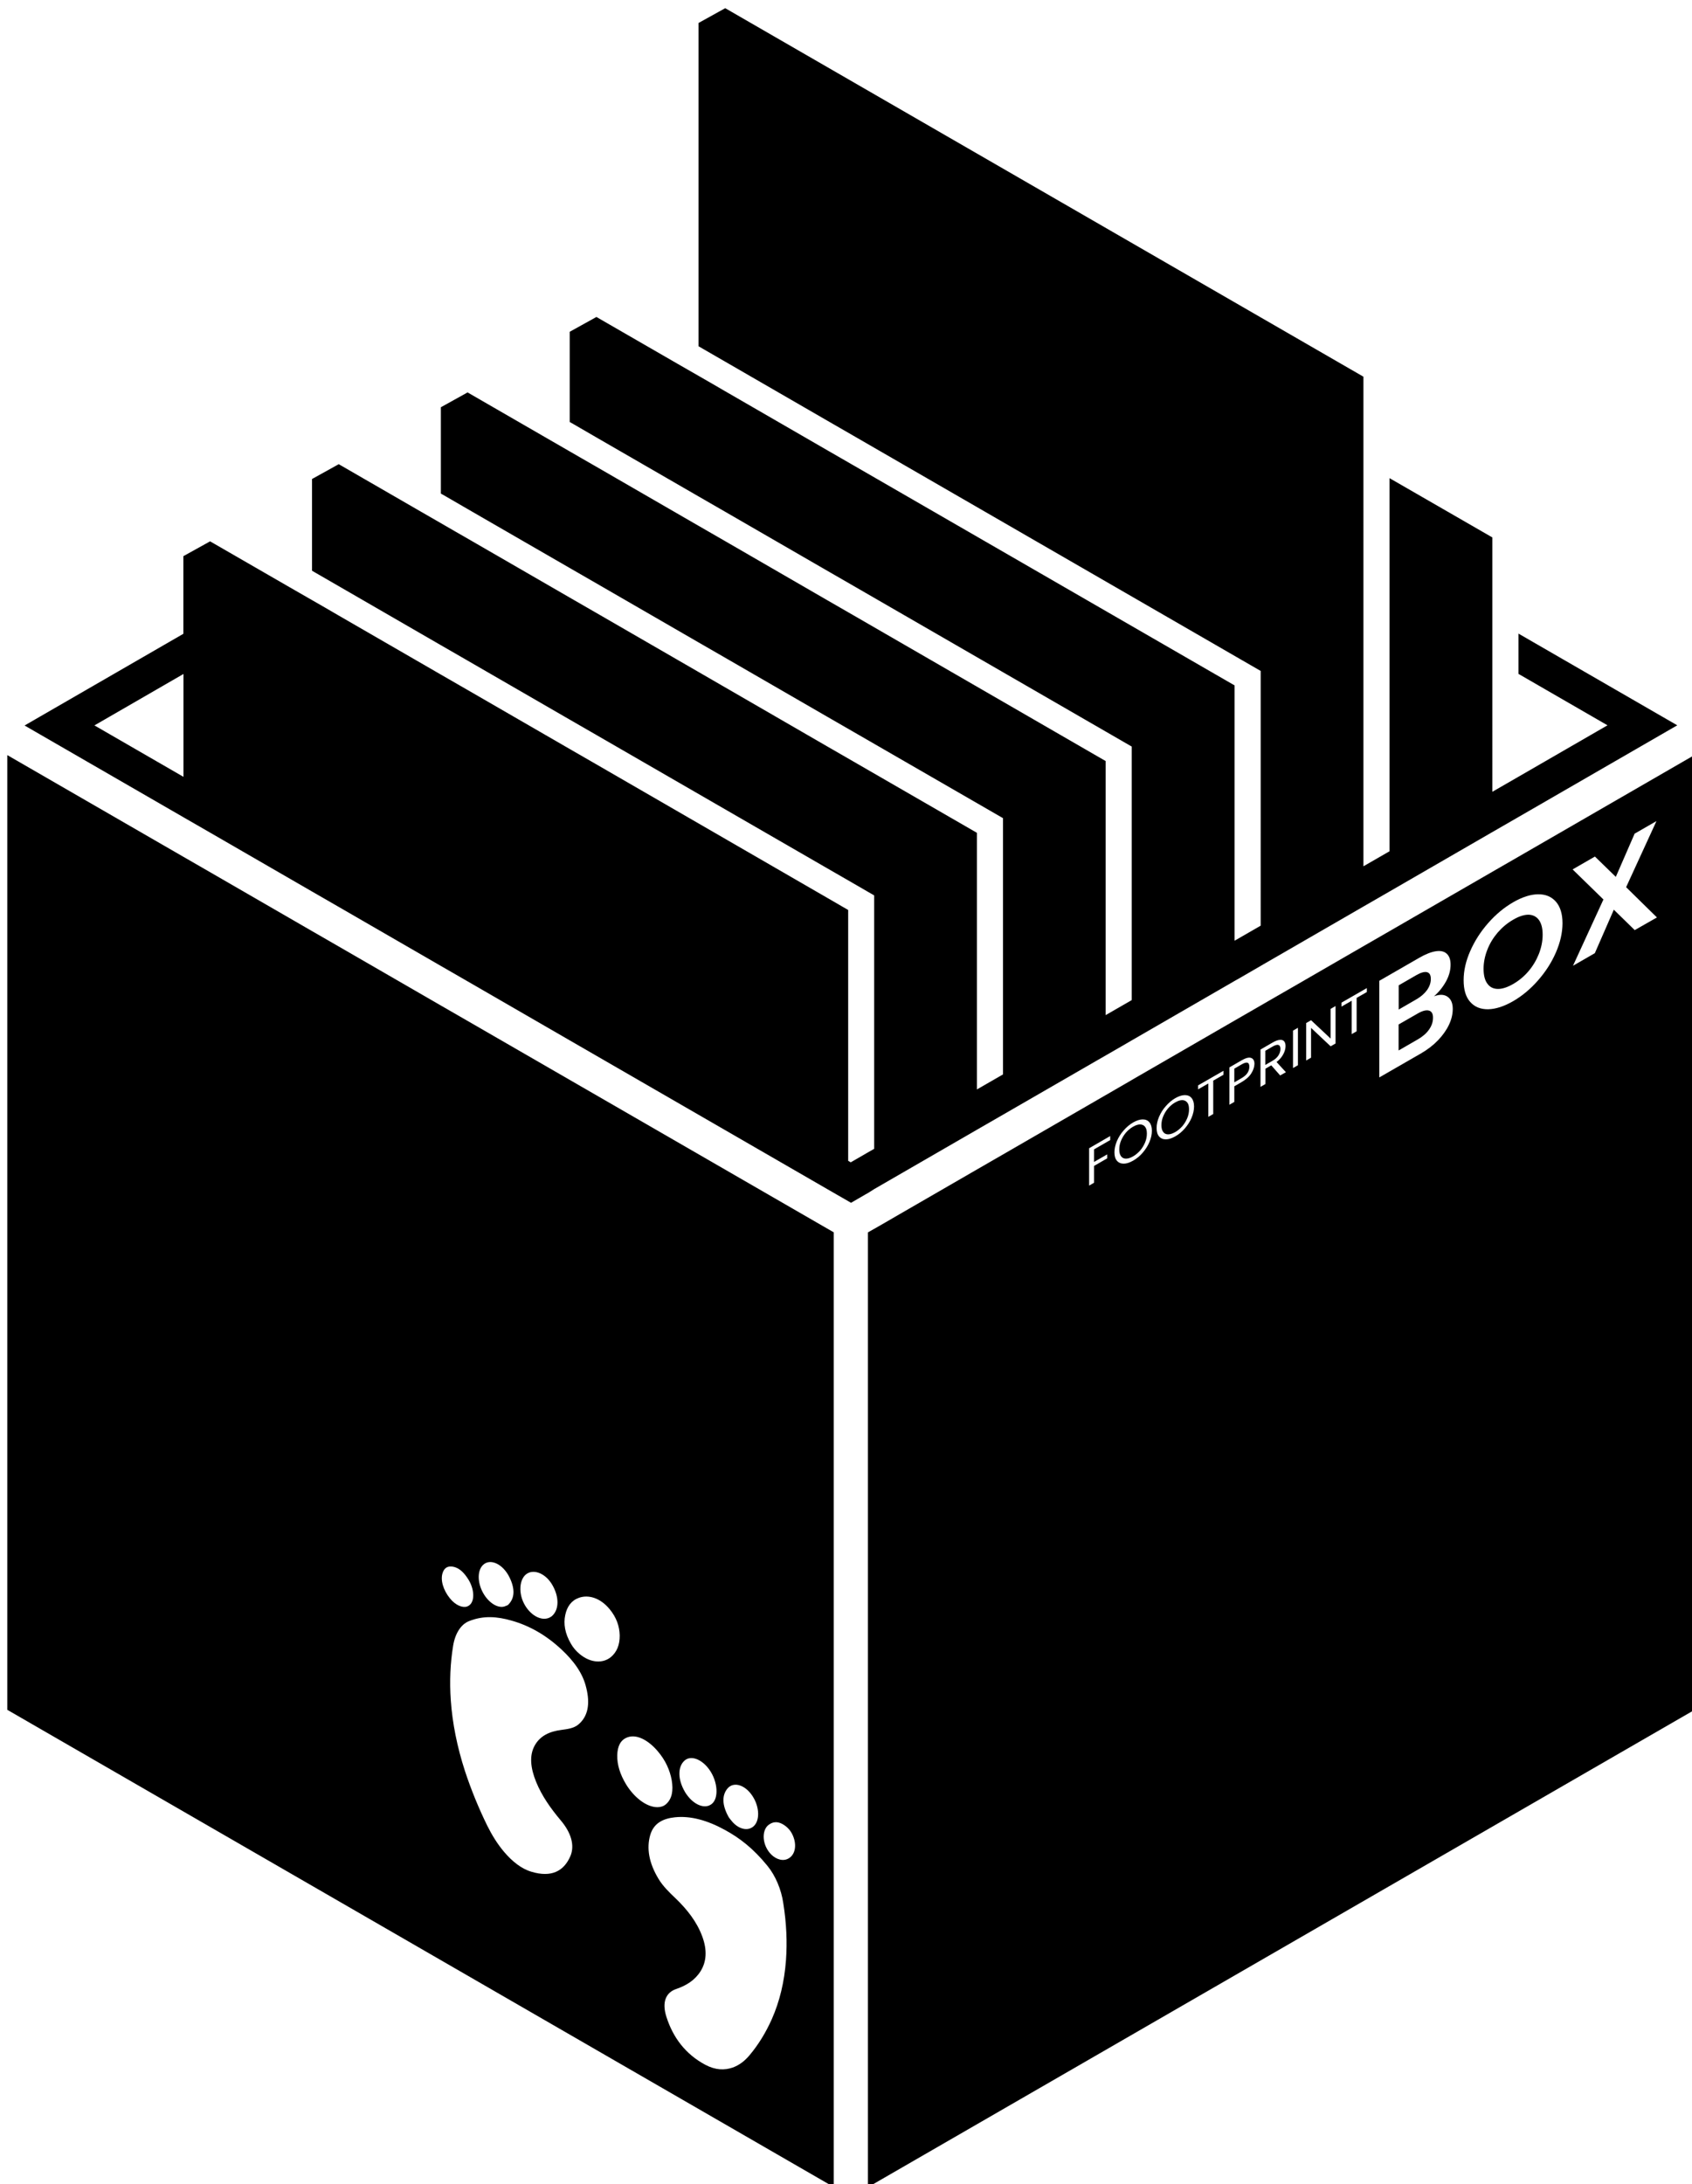 <?xml version="1.0" encoding="utf-8"?>
<!-- Generator: Adobe Illustrator 27.0.0, SVG Export Plug-In . SVG Version: 6.00 Build 0)  -->
<svg version="1.1" id="Layer_1" xmlns="http://www.w3.org/2000/svg" xmlns:xlink="http://www.w3.org/1999/xlink" x="0px" y="0px"
	 viewBox="0 0 179 231" style="enable-background:new 0 0 179 231;" xml:space="preserve">
<g>
	<path d="M150.97,104.71c0.26-0.37,0.4-0.76,0.4-1.17c0-0.41-0.13-0.65-0.4-0.72c-0.26-0.07-0.64,0.03-1.13,0.31l-1.87,1.08v2.56
		l1.87-1.08C150.33,105.41,150.7,105.08,150.97,104.71z"/>
	<path d="M120.62,118.92c-0.22,0-0.47,0.08-0.75,0.24c-0.28,0.16-0.53,0.37-0.75,0.62c-0.22,0.26-0.39,0.54-0.52,0.85
		c-0.13,0.31-0.19,0.62-0.19,0.94c0,0.31,0.06,0.55,0.19,0.72c0.13,0.17,0.3,0.25,0.52,0.25c0.22,0,0.47-0.08,0.75-0.24
		c0.28-0.16,0.52-0.37,0.75-0.62c0.22-0.26,0.39-0.54,0.52-0.85c0.13-0.31,0.19-0.62,0.19-0.94c0-0.32-0.06-0.56-0.19-0.72
		C121.02,119.01,120.84,118.93,120.62,118.92z"/>
	<path d="M151.17,106.88c-0.29-0.08-0.69,0.02-1.19,0.31l-2.02,1.16v2.75l2.06-1.19c0.5-0.29,0.89-0.63,1.16-1.02
		c0.28-0.39,0.42-0.81,0.42-1.24C151.61,107.22,151.46,106.96,151.17,106.88z"/>
	<path d="M161.7,96.74c-0.47,0-1.01,0.17-1.62,0.53c-0.61,0.35-1.16,0.81-1.63,1.35c-0.47,0.55-0.84,1.15-1.1,1.82
		c-0.26,0.66-0.4,1.34-0.4,2.02c0,0.68,0.13,1.21,0.4,1.57c0.26,0.37,0.63,0.55,1.1,0.56c0.47,0.01,1.02-0.17,1.63-0.52
		c0.61-0.35,1.16-0.81,1.62-1.35c0.47-0.55,0.83-1.16,1.1-1.83c0.26-0.67,0.4-1.35,0.4-2.03c0-0.68-0.13-1.2-0.4-1.57
		C162.53,96.93,162.16,96.75,161.7,96.74z"/>
	<path d="M160.62,90.62l-2.76,1.59L147,98.48l-2.76,1.59l-6.94,4.01l-2.71,1.56l-1.21,0.7l-2.76,1.59l-8.29,4.79l-2.58,1.49
		l-0.13,0.08l-2.63,1.52l-10.87,6.28l-2.76,1.59l-8.22,4.75l-1.5,0.87l-1.15,0.66l-0.06,0.03l-0.61,0.35v2.1v9.93v3.13v12.33v3.13
		v10.45v59.91l87.43-50.47V79.86L160.62,90.62z M117.46,120.57l-1.72,0.99v1.33l1.39-0.8v0.42l-1.39,0.8v1.78l-0.52,0.3v-3.95
		l2.23-1.29V120.57z M121.6,120.78c-0.17,0.41-0.41,0.78-0.71,1.13c-0.3,0.35-0.64,0.63-1.01,0.84c-0.37,0.21-0.7,0.32-1,0.32
		c-0.3,0-0.54-0.1-0.72-0.31c-0.18-0.21-0.26-0.5-0.26-0.89c0-0.39,0.09-0.78,0.26-1.19c0.18-0.41,0.41-0.79,0.72-1.13
		c0.3-0.35,0.64-0.63,1-0.84c0.37-0.21,0.71-0.32,1.01-0.32c0.3,0,0.54,0.1,0.71,0.31c0.17,0.21,0.26,0.5,0.26,0.89
		C121.86,119.98,121.77,120.38,121.6,120.78z M126.06,118.21c-0.17,0.41-0.41,0.78-0.71,1.13c-0.3,0.35-0.64,0.63-1.01,0.84
		c-0.37,0.21-0.7,0.32-1,0.32c-0.3,0-0.54-0.1-0.72-0.31c-0.18-0.21-0.26-0.5-0.26-0.89c0-0.39,0.09-0.78,0.26-1.19
		c0.18-0.41,0.41-0.79,0.72-1.13c0.3-0.35,0.64-0.63,1-0.84c0.37-0.21,0.71-0.32,1.01-0.32c0.3,0,0.54,0.1,0.71,0.31
		c0.17,0.21,0.26,0.5,0.26,0.89C126.32,117.41,126.23,117.81,126.06,118.21z M129.43,113.67l-1.08,0.62v3.53l-0.52,0.3v-3.53
		l-1.08,0.62v-0.42l2.68-1.54V113.67z M132.37,113.53c-0.22,0.35-0.57,0.65-1.03,0.92l-0.76,0.44v1.65l-0.52,0.3v-3.95l1.28-0.74
		c0.45-0.26,0.79-0.35,1.02-0.26c0.23,0.08,0.35,0.29,0.35,0.63C132.7,112.85,132.59,113.19,132.37,113.53z M135.43,113.74
		l-0.94-1.07l-0.62,0.36v1.62l-0.52,0.3v-3.95l1.28-0.74c0.3-0.17,0.55-0.27,0.76-0.28c0.21-0.02,0.36,0.03,0.46,0.15
		c0.1,0.11,0.15,0.28,0.15,0.51c0,0.27-0.08,0.56-0.24,0.86c-0.16,0.3-0.39,0.57-0.71,0.82l0.99,1.08L135.43,113.74z M137.31,112.66
		l-0.52,0.3V109l0.52-0.3V112.66z M141.29,110.36l-0.52,0.3l-2.07-1.95v3.15l-0.52,0.3v-3.96l0.52-0.3l2.07,1.94v-3.14l0.52-0.3
		V110.36z M144.6,104.92l-1.08,0.62v3.53l-0.52,0.3v-3.53l-1.08,0.62v-0.42l2.68-1.54V104.92z M153.29,108.38
		c-0.27,0.57-0.66,1.12-1.16,1.64c-0.51,0.53-1.11,0.99-1.8,1.39l-4.41,2.54v-10.22l4.22-2.43c0.69-0.4,1.29-0.63,1.79-0.7
		c0.5-0.07,0.88,0.03,1.14,0.28c0.26,0.25,0.39,0.63,0.39,1.14c0,0.6-0.16,1.18-0.48,1.77c-0.32,0.58-0.74,1.11-1.27,1.58
		c0.58-0.22,1.05-0.21,1.42,0.04c0.37,0.25,0.56,0.68,0.56,1.29C153.69,107.25,153.56,107.81,153.29,108.38z M164.6,100.74
		c-0.46,1.06-1.1,2.05-1.9,2.96c-0.8,0.91-1.68,1.64-2.63,2.19c-0.96,0.55-1.83,0.83-2.63,0.85c-0.8,0.01-1.43-0.24-1.9-0.77
		c-0.47-0.52-0.7-1.29-0.7-2.3c0-1,0.23-2.03,0.7-3.09c0.47-1.07,1.1-2.05,1.9-2.96c0.8-0.91,1.68-1.64,2.63-2.19
		c0.97-0.56,1.85-0.84,2.64-0.85c0.8-0.01,1.42,0.25,1.89,0.78c0.46,0.53,0.7,1.29,0.7,2.28C165.3,98.64,165.06,99.68,164.6,100.74z
		 M172.94,98.37l-2.21-2.16l-2.01,4.6l-2.31,1.33l3.22-7.01l-3.26-3.18l2.36-1.36l2.21,2.15l1.99-4.57l2.31-1.33l-3.21,6.99
		l3.26,3.2L172.94,98.37z"/>
	<path d="M135.46,110.94c0-0.23-0.07-0.38-0.21-0.42c-0.14-0.05-0.35,0.01-0.63,0.17l-0.76,0.44v1.5l0.76-0.44
		c0.28-0.16,0.49-0.35,0.63-0.57C135.39,111.39,135.46,111.17,135.46,110.94z"/>
	<path d="M125.08,116.35c-0.22,0-0.47,0.08-0.75,0.24c-0.28,0.16-0.53,0.37-0.75,0.62c-0.22,0.26-0.39,0.54-0.52,0.85
		c-0.13,0.31-0.19,0.62-0.19,0.94c0,0.31,0.06,0.55,0.19,0.72c0.13,0.17,0.3,0.25,0.52,0.25c0.22,0,0.47-0.08,0.75-0.24
		c0.28-0.16,0.52-0.37,0.75-0.62c0.22-0.26,0.39-0.54,0.52-0.85c0.13-0.31,0.19-0.62,0.19-0.94c0-0.32-0.06-0.56-0.19-0.72
		C125.47,116.44,125.3,116.36,125.08,116.35z"/>
	<path d="M131.34,112.58l-0.76,0.44v1.45l0.76-0.44c0.29-0.17,0.5-0.35,0.63-0.55s0.2-0.42,0.2-0.65
		C132.18,112.33,131.9,112.25,131.34,112.58z"/>
	<path d="M92.5,125.75l10.87-6.28l2.76-1.59l9.86-5.69l1.01-0.58l1.7-0.98l1.05-0.61l10.87-6.28l0.34-0.19l2.42-1.4l0.29-0.17
		l10.58-6.11l2.76-1.59l10.87-6.28l2.76-1.59l16.8-9.7l-16.8-9.7v4.26l9.42,5.44l-9.42,5.44l-2.76,1.59V69.69v-4.26v-8.59L147,50.57
		v8.59v4.26v26.61l-2.76,1.59v-29.8v-4.26V47.35v-3.13v-4.38L76.73,0.87L76.66,0.9L73.9,2.43v34.19l0.48,0.28l2.27,1.31l1.42,0.82
		l9.45,5.46l2.76,1.59l43.09,24.88V97.9l-2.76,1.59V72.49L90.28,49.21l-2.76-1.59l-10.87-6.28l-1.29-0.75l-1.46-0.84l-2.23-1.28
		l-8.58-4.95l-0.06,0.04l-2.76,1.53v9.54l0.37,0.21l2.38,1.38l1.3,0.75l9.56,5.52l2.76,1.59l10.87,6.28l2.76,1.59l29.46,17.01v15
		v3.13v8.68l-2.76,1.59V95.49v-3.13V80.49L90.28,65.07l-2.76-1.59L76.66,57.2l-2.76-1.59l-10.87-6.28l-1.41-0.81l-1.35-0.78
		l-2.34-1.35l-8.47-4.89l-0.06,0.04l-2.76,1.53v9.13l0.61,0.35l2.14,1.24l1.54,0.89l9.32,5.38l2.76,1.59l10.87,6.28l2.76,1.59
		l10.87,6.28l2.76,1.59l15.84,9.14v1.17v3.13v12.54v3.13v7.13l-2.76,1.59v-10.31v-3.13V89.25v-1.17l-13.08-7.55l-2.76-1.59
		L73.9,71.07l-10.87-6.28l-2.76-1.59l-10.87-6.28l-1.17-0.67l-1.59-0.92l-2.1-1.21l-8.71-5.03l-0.06,0.04l-2.76,1.53v9.7l0.36,0.21
		l2.39,1.38l1.3,0.75l9.57,5.53l2.76,1.59l10.87,6.28l2.76,1.59l24.49,14.14l2.76,1.59l2.21,1.28v2.43v3.13v21.24l-0.82,0.47
		l-1.66,0.96l-0.27-0.16V98.67v-2.43l-2.21-1.28L63.04,80.81l-2.76-1.59l-10.87-6.28l-2.76-1.59l-10.87-6.28l-1.41-0.82l-1.34-0.77
		l-2.35-1.35l-8.46-4.88l-0.06,0.04l-2.76,1.53v8.21l-16.8,9.7l16.8,9.7l2.76,1.59l10.87,6.28l2.76,1.59l10.87,6.28l2.76,1.59
		l10.87,6.28l27.92,16.12l1.55,0.89l0.27,0.16l1.5-0.87l0.32-0.18L92.5,125.75z M19.41,82.16l-9.42-5.44l9.42-5.44V82.16z"/>
	<path d="M49.41,107.94l-2.76-1.59l-10.87-6.28l-2.76-1.59l-10.87-6.28l-2.76-1.59L0.77,79.86v100.97l87.43,50.47v-57.88v-1.69
		v-12.89v-3.13V143.4v-3.13v-7.84v-2.1l-1.82-1.05L49.41,107.94z M76.94,189.18c0.7-0.87,2.08-0.36,2.84,1.06
		c0.62,1.16,0.56,2.5-0.17,3c-0.66,0.46-1.62,0.12-2.26-0.72c-0.08-0.1-0.16-0.19-0.23-0.29c-0.03-0.04-0.05-0.08-0.07-0.12
		C76.39,190.9,76.37,189.89,76.94,189.18z M72.41,186.21c0.65-0.59,1.7-0.18,2.44,0.7c1.03,1.22,1.23,3.04,0.57,3.76
		c-0.63,0.69-1.79,0.38-2.65-0.71c-0.08-0.11-0.22-0.28-0.32-0.47C71.7,188.21,71.68,186.87,72.41,186.21z M56,166.31
		c0.74-0.26,1.79,0.2,2.44,1.33c0.73,1.27,0.71,2.59-0.03,3.26c-0.11,0.1-0.25,0.16-0.32,0.2c-0.86,0.37-2.02-0.29-2.65-1.5
		C54.77,168.32,54.97,166.67,56,166.31z M51.07,165.54c0.76-0.78,2.14-0.15,2.84,1.3c0.58,1.19,0.55,2.17-0.11,2.84
		c-0.02,0.02-0.04,0.05-0.07,0.07c-0.07,0.04-0.15,0.07-0.23,0.1c-0.64,0.31-1.6-0.15-2.26-1.16
		C50.51,167.56,50.45,166.18,51.07,165.54z M46.83,166.34c0.16-0.48,0.49-0.74,1.06-0.65c0.59,0.09,1.08,0.51,1.49,1.1
		c0.02,0.03,0.04,0.06,0.06,0.09c0.79,1.11,0.88,2.69-0.01,3.02c-0.46,0.17-1.21-0.08-1.85-0.88
		C46.89,168.16,46.57,167.1,46.83,166.34z M61.18,182.39c-0.48,0.4-1.14,0.48-1.81,0.57c-1.22,0.16-2.24,0.61-2.82,1.68
		c-0.56,1.04-0.43,2.35,0.17,3.82c0.6,1.47,1.53,2.79,2.59,4.05c1.1,1.29,1.52,2.66,1.03,3.8c-0.7,1.62-2.04,2.27-4.11,1.65
		c-1.09-0.32-2.04-1.1-2.89-2.09c-0.73-0.86-1.3-1.8-1.79-2.78c-0.94-1.92-1.72-3.84-2.36-5.78c-0.83-2.56-1.33-5.06-1.5-7.49
		c-0.14-2.03-0.05-3.95,0.25-5.78c0.22-1.33,0.85-2.25,1.66-2.58c1.54-0.62,2.99-0.5,4.53-0.06c1.84,0.52,3.63,1.51,5.29,3.07
		c1.24,1.16,2.24,2.47,2.6,4.03C62.45,180.21,62.2,181.55,61.18,182.39z M64.63,175.25c-0.79,0.66-2.1,0.69-3.31-0.32
		c-0.36-0.3-0.67-0.65-0.91-1.07c-0.65-1.11-0.81-2.13-0.61-3.06c0.19-0.9,0.66-1.54,1.46-1.82c0.97-0.34,2.21-0.02,3.22,1.19
		c0.76,0.91,1.06,1.86,1.08,2.8C65.57,173.97,65.25,174.73,64.63,175.25z M66.22,188.69c-0.62-1.03-0.94-2.05-0.92-3.04
		c0.02-0.93,0.32-1.63,1.08-1.91c1.01-0.37,2.25,0.34,3.22,1.49c0.8,0.94,1.27,1.98,1.46,3.04c0.19,1.09,0.04,1.99-0.61,2.55
		c-0.24,0.21-0.56,0.31-0.91,0.31C68.32,191.12,67.01,190,66.22,188.69z M83.15,207.31c-0.17,2.29-0.67,4.37-1.5,6.24
		c-0.63,1.41-1.41,2.69-2.36,3.82c-0.49,0.58-1.06,1.04-1.79,1.3c-0.85,0.29-1.8,0.28-2.89-0.3c-2.08-1.11-3.41-2.87-4.11-5.07
		c-0.49-1.54-0.07-2.56,1.03-2.94c1.07-0.36,1.99-0.93,2.59-1.89c0.6-0.97,0.73-2.17,0.17-3.68c-0.57-1.54-1.6-2.85-2.82-4.02
		c-0.67-0.64-1.33-1.27-1.81-2.07c-1.02-1.69-1.27-3.24-0.87-4.63c0.37-1.26,1.37-1.74,2.6-1.87c1.66-0.18,3.45,0.32,5.29,1.33
		c1.54,0.84,2.99,1.93,4.53,3.83c0.81,1,1.45,2.45,1.66,3.96C83.2,203.39,83.29,205.39,83.15,207.31z M83.28,196.62
		c-0.64,0.27-1.4-0.11-1.85-0.66c-0.89-1.07-0.81-2.58-0.01-3.03c0.02-0.01,0.04-0.03,0.06-0.04c0.41-0.24,0.9-0.26,1.49,0.14
		c0.57,0.38,0.89,0.91,1.06,1.53C84.28,195.53,83.96,196.34,83.28,196.62z"/>
</g>
</svg>
